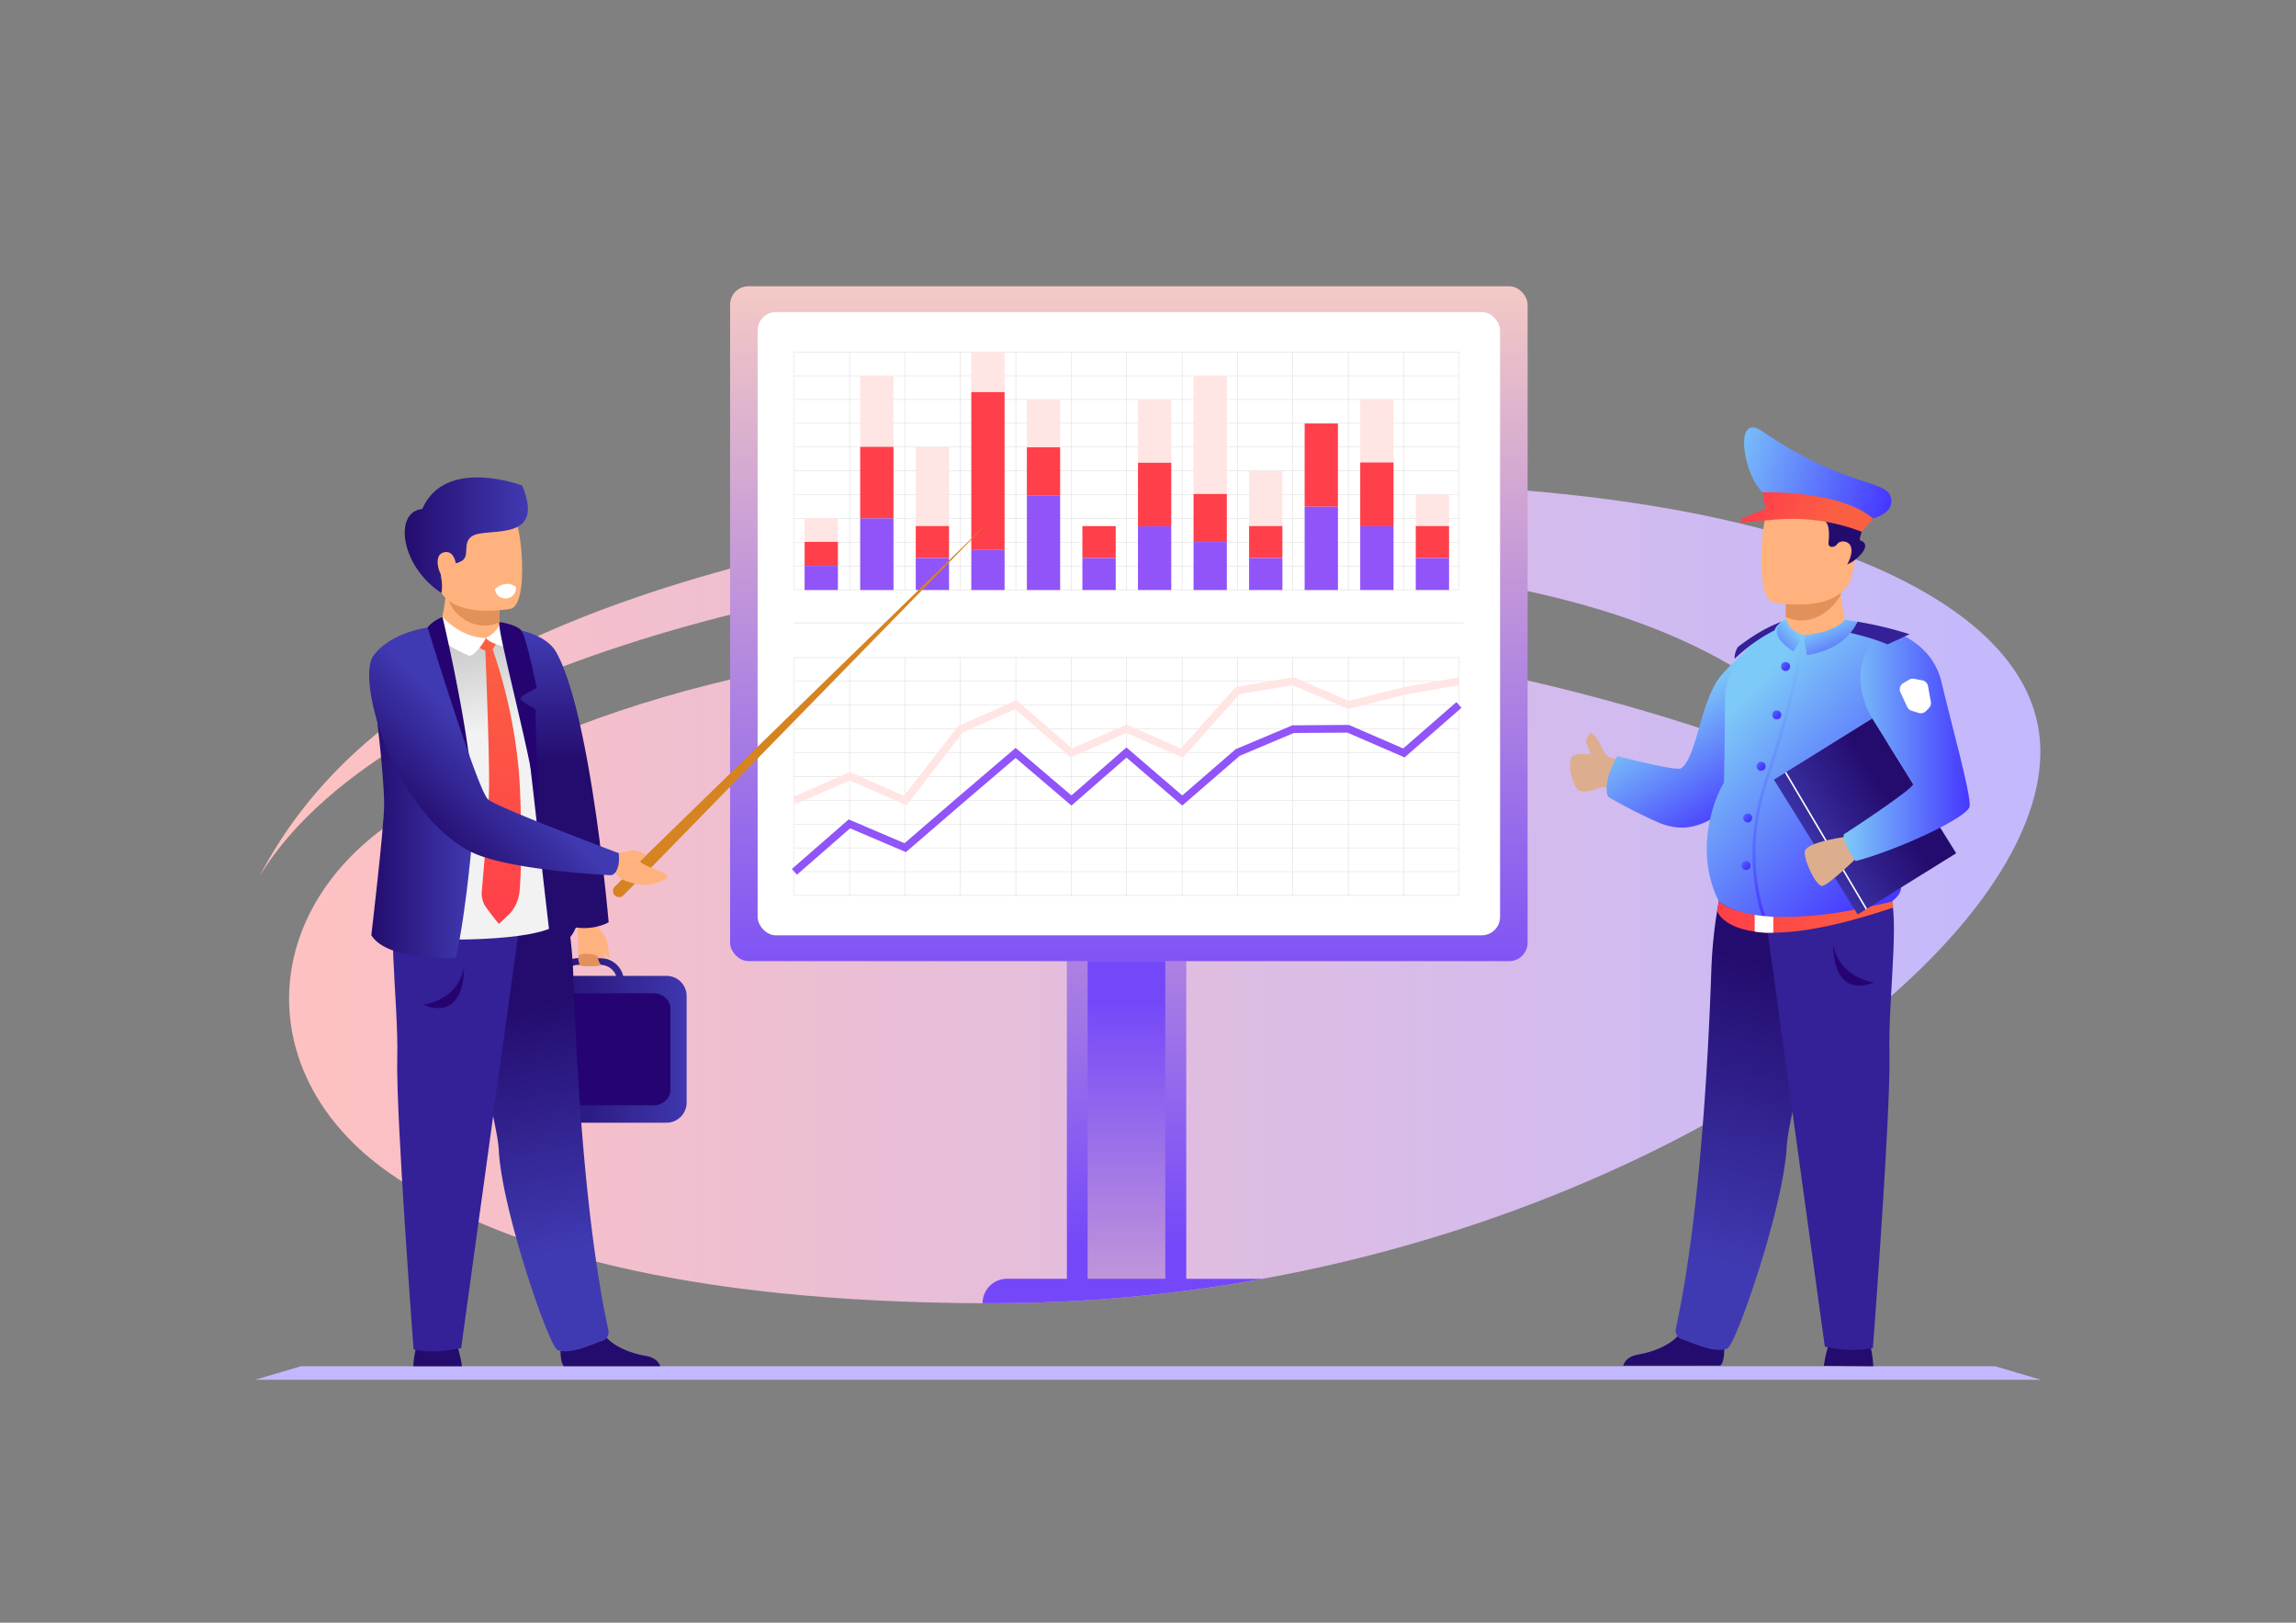 <?xml version="1.0" encoding="utf-8"?>
<svg id="Слой_1" data-name="Слой 1" xmlns="http://www.w3.org/2000/svg" xmlns:xlink="http://www.w3.org/1999/xlink" viewBox="0 0 1500 1060"><rect x="0" y="0" width="1500" height="1060" fill="#808080" stroke="none"/><defs><style>.cls-1{fill:url(#Безымянный_градиент_17);}.cls-2{fill:#c2b8ff;}.cls-3{fill:url(#Безымянный_градиент_64);}.cls-4{fill:url(#Безымянный_градиент_64-2);}.cls-5{fill:url(#Безымянный_градиент_64-3);}.cls-6{fill:#fff;}.cls-7{fill:#d5d5d5;}.cls-23,.cls-31,.cls-8,.cls-9{fill:none;stroke-miterlimit:10;}.cls-8{stroke:#9054f8;}.cls-8,.cls-9{stroke-width:5px;}.cls-9{stroke:#ffe5e3;}.cls-10{fill:#ffe5e3;}.cls-11{fill:#ff3f4a;}.cls-12{fill:#9054f8;}.cls-13{fill:#ddae8e;}.cls-14{fill:url(#Безымянный_градиент_101);}.cls-15{fill:#240c6e;}.cls-16{fill:url(#Безымянный_градиент_119);}.cls-17{fill:#342097;}.cls-18{fill:url(#Безымянный_градиент_22);}.cls-19{fill:#ffb27d;}.cls-20{fill:#e2915a;}.cls-21{fill:url(#Безымянный_градиент_101-2);}.cls-22{fill:url(#Безымянный_градиент_119-2);}.cls-23{stroke:#fff;}.cls-24{fill:url(#Безымянный_градиент_101-3);}.cls-25{fill:url(#Безымянный_градиент_119-3);}.cls-26{fill:url(#Безымянный_градиент_101-4);}.cls-27{fill:url(#Безымянный_градиент_22-2);}.cls-28{fill:#250471;}.cls-29{fill:url(#Безымянный_градиент_101-5);}.cls-30{fill:url(#Безымянный_градиент_101-6);}.cls-31{stroke-width:2px;stroke:url(#Безымянный_градиент_101-7);}.cls-32{fill:url(#Безымянный_градиент_101-8);}.cls-33{fill:url(#Безымянный_градиент_101-9);}.cls-34{fill:url(#Безымянный_градиент_101-10);}.cls-35{fill:url(#Безымянный_градиент_101-11);}.cls-36{fill:url(#Безымянный_градиент_101-12);}.cls-37{fill:#d68421;}.cls-38{fill:url(#Безымянный_градиент_119-4);}.cls-39{fill:url(#Безымянный_градиент_119-5);}.cls-40{fill:url(#Безымянный_градиент_119-6);}.cls-41{fill:url(#Безымянный_градиент_33);}.cls-42{fill:url(#Безымянный_градиент_119-7);}.cls-43{fill:url(#Безымянный_градиент_119-8);}.cls-44{fill:url(#Безымянный_градиент_22-3);}.cls-45{fill:url(#Безымянный_градиент_119-9);}</style><linearGradient id="Безымянный_градиент_17" x1="169.8" y1="583.77" x2="1332.97" y2="583.77" gradientUnits="userSpaceOnUse"><stop offset="0" stop-color="#ffc1c0"/><stop offset="1" stop-color="#c3b9fe"/></linearGradient><linearGradient id="Безымянный_градиент_64" x1="733.44" y1="352.17" x2="733.44" y2="815.05" gradientUnits="userSpaceOnUse"><stop offset="0" stop-color="#ffd5c0"/><stop offset="1" stop-color="#7448f9"/></linearGradient><linearGradient id="Безымянный_градиент_64-2" x1="735.87" y1="411.74" x2="735.87" y2="742.59" gradientTransform="translate(1471.79 1396.34) rotate(180)" xlink:href="#Безымянный_градиент_64"/><linearGradient id="Безымянный_градиент_64-3" x1="737.49" y1="144.93" x2="737.49" y2="673.3" xlink:href="#Безымянный_градиент_64"/><linearGradient id="Безымянный_градиент_101" x1="2051.21" y1="453.84" x2="2003.94" y2="527.82" gradientTransform="matrix(-1, 0, 0, 1, 3150.63, 0)" gradientUnits="userSpaceOnUse"><stop offset="0" stop-color="#7dcaf8"/><stop offset="1" stop-color="#4638ff"/></linearGradient><linearGradient id="Безымянный_градиент_119" x1="-1923.47" y1="821.6" x2="-1973.94" y2="630.62" gradientTransform="matrix(-1, 0, 0, 1, -816.95, 0)" gradientUnits="userSpaceOnUse"><stop offset="0" stop-color="#403ab2"/><stop offset="1" stop-color="#240c6e"/></linearGradient><linearGradient id="Безымянный_градиент_22" x1="1121.76" y1="598.99" x2="1236.71" y2="598.99" gradientUnits="userSpaceOnUse"><stop offset="0" stop-color="#ff3f4a"/><stop offset="1" stop-color="#fb5f42"/></linearGradient><linearGradient id="Безымянный_градиент_101-2" x1="-1953.08" y1="457.9" x2="-2064.03" y2="561.76" gradientTransform="matrix(-1, 0, 0, 1, -816.95, 0)" xlink:href="#Безымянный_градиент_101"/><linearGradient id="Безымянный_градиент_119-2" x1="1172.56" y1="560.71" x2="1235.14" y2="523.43" gradientTransform="translate(465.09 -562.78) rotate(31.86)" xlink:href="#Безымянный_градиент_119"/><linearGradient id="Безымянный_градиент_101-3" x1="1204.43" y1="487.2" x2="1286.84" y2="487.2" gradientTransform="matrix(1, 0, 0, 1, 0, 0)" xlink:href="#Безымянный_градиент_101"/><linearGradient id="Безымянный_градиент_119-3" x1="-3688.61" y1="905.07" x2="-3708.33" y2="927.78" gradientTransform="matrix(-0.95, 0.3, 0.3, 0.95, -2598.93, 568.65)" xlink:href="#Безымянный_градиент_119"/><linearGradient id="Безымянный_градиент_101-4" x1="1125.36" y1="293.25" x2="1234.82" y2="326.69" gradientTransform="matrix(1, 0, 0, 1, 0, 0)" xlink:href="#Безымянный_градиент_101"/><linearGradient id="Безымянный_градиент_22-2" x1="-2370.77" y1="886.33" x2="-2406.14" y2="921.12" gradientTransform="matrix(-0.95, 0.3, 0.3, 0.95, -1366.95, 185.79)" xlink:href="#Безымянный_градиент_22"/><linearGradient id="Безымянный_градиент_101-5" x1="1192.29" y1="406.7" x2="1206.3" y2="437.61" gradientTransform="matrix(1, 0, 0, 1, 0, 0)" xlink:href="#Безымянный_градиент_101"/><linearGradient id="Безымянный_градиент_101-6" x1="1155.47" y1="411.34" x2="1178.25" y2="432.67" gradientTransform="matrix(-1, 0, 0, 1, 2328.21, 0)" xlink:href="#Безымянный_градиент_101"/><linearGradient id="Безымянный_градиент_101-7" x1="1125.49" y1="469.98" x2="1204.5" y2="543.94" gradientTransform="matrix(1, 0, 0, 1, 0, 0)" xlink:href="#Безымянный_градиент_101"/><linearGradient id="Безымянный_градиент_101-8" x1="1131.64" y1="524.85" x2="1142.67" y2="535.17" gradientTransform="matrix(1, 0, 0, 1, 0, 0)" xlink:href="#Безымянный_градиент_101"/><linearGradient id="Безымянный_градиент_101-9" x1="1140.42" y1="491.09" x2="1151.45" y2="501.41" gradientTransform="matrix(1, 0, 0, 1, 0, 0)" xlink:href="#Безымянный_градиент_101"/><linearGradient id="Безымянный_градиент_101-10" x1="1150.64" y1="457.49" x2="1161.67" y2="467.82" gradientTransform="matrix(1, 0, 0, 1, 0, 0)" xlink:href="#Безымянный_градиент_101"/><linearGradient id="Безымянный_градиент_101-11" x1="1156.39" y1="425.88" x2="1167.42" y2="436.21" gradientTransform="matrix(1, 0, 0, 1, 0, 0)" xlink:href="#Безымянный_градиент_101"/><linearGradient id="Безымянный_градиент_101-12" x1="1130.56" y1="555.91" x2="1141.59" y2="566.24" gradientTransform="matrix(1, 0, 0, 1, 0, 0)" xlink:href="#Безымянный_градиент_101"/><linearGradient id="Безымянный_градиент_119-4" x1="454.36" y1="679.63" x2="349.02" y2="679.63" gradientTransform="matrix(1, 0, 0, 1, 0, 0)" xlink:href="#Безымянный_градиент_119"/><linearGradient id="Безымянный_градиент_119-5" x1="2651.19" y1="349.61" x2="2570.69" y2="349.61" gradientTransform="translate(-2306.28)" xlink:href="#Безымянный_градиент_119"/><linearGradient id="Безымянный_градиент_119-6" x1="272.25" y1="816.87" x2="305.98" y2="656.79" gradientTransform="matrix(-1, 0, 0, 1, 649.65, 0)" xlink:href="#Безымянный_градиент_119"/><linearGradient id="Безымянный_градиент_33" x1="353.57" y1="423.64" x2="340.9" y2="480.1" gradientTransform="matrix(-1, 0, 0, 1, 649.65, 0)" gradientUnits="userSpaceOnUse"><stop offset="0" stop-color="#ccc"/><stop offset="1" stop-color="#f2f2f2"/></linearGradient><linearGradient id="Безымянный_градиент_119-7" x1="340.52" y1="517.9" x2="407.06" y2="517.9" gradientTransform="matrix(-1, 0, 0, 1, 649.65, 0)" xlink:href="#Безымянный_градиент_119"/><linearGradient id="Безымянный_градиент_119-8" x1="285.47" y1="414.49" x2="285.47" y2="498.04" gradientTransform="matrix(-1, 0, 0, 1, 649.65, 0)" xlink:href="#Безымянный_градиент_119"/><linearGradient id="Безымянный_градиент_22-3" x1="323.95" y1="605.5" x2="323.95" y2="427.81" gradientTransform="matrix(-1, 0, 0, 1, 649.65, 0)" xlink:href="#Безымянный_градиент_22"/><linearGradient id="Безымянный_градиент_119-9" x1="323.67" y1="495.92" x2="372.63" y2="543.64" gradientTransform="matrix(-1, 0, 0, 1, 649.65, 0)" xlink:href="#Безымянный_градиент_119"/></defs><path class="cls-1" d="M1333,491.07c0,120-218.68,291.6-508,344.27q-10,1.83-20.15,3.46-38.28,6.16-78,9.41-38.22,3.06-77.51,3.12l-7.42,0c-195.21-.85-317.31-35.34-388.73-85.94C166.72,704.13,167.71,599,254.5,538.18c80.7-56.52,230.4-123.33,499.82-123.33,207.69,0,412.23,75.73,459.62,102-67.58-123.65-265.4-152.26-459.62-152.26-178.59,0-497.69,65.7-584.52,207.39C228,460.5,363.41,378.82,660,333.87,1003,281.88,1333,347.71,1333,491.07Z"/><polygon class="cls-2" points="1333.38 901.33 166.63 901.33 196.63 892.47 1303.38 892.47 1333.38 901.33"/><path class="cls-3" d="M825,835.34q-10,1.83-20.15,3.46-38.28,6.16-78,9.41-38.22,3.06-77.51,3.12l-7.42,0a16,16,0,0,1,16-16H697V561h78V835.34Z"/><rect class="cls-4" x="710.57" y="627.83" width="50.71" height="207.51"/><rect class="cls-5" x="476.97" y="187" width="521.04" height="440.83" rx="12"/><rect class="cls-6" x="494.97" y="203.83" width="485.04" height="407.16" rx="12"/><rect class="cls-7" x="518.72" y="406.73" width="437.55" height="0.32"/><rect class="cls-7" x="518.97" y="429.42" width="434.17" height="0.28"/><rect class="cls-7" x="518.72" y="429.42" width="0.25" height="155.65"/><rect class="cls-7" x="518.97" y="444.97" width="434.17" height="0.26"/><rect class="cls-7" x="518.97" y="460.5" width="434.17" height="0.26"/><rect class="cls-7" x="518.97" y="476.05" width="434.17" height="0.26"/><rect class="cls-7" x="518.97" y="491.57" width="434.17" height="0.26"/><rect class="cls-7" x="518.97" y="507.1" width="434.17" height="0.28"/><rect class="cls-7" x="518.97" y="522.65" width="434.17" height="0.26"/><rect class="cls-7" x="518.97" y="538.18" width="434.17" height="0.26"/><rect class="cls-7" x="518.97" y="553.73" width="434.17" height="0.26"/><rect class="cls-7" x="518.97" y="569.26" width="434.17" height="0.26"/><rect class="cls-7" x="518.97" y="584.79" width="434.17" height="0.28"/><rect class="cls-7" x="554.92" y="429.42" width="0.25" height="155.65"/><rect class="cls-7" x="591.13" y="429.42" width="0.25" height="155.65"/><rect class="cls-7" x="627.32" y="429.42" width="0.27" height="155.65"/><rect class="cls-7" x="663.52" y="429.42" width="0.25" height="155.65"/><rect class="cls-7" x="699.73" y="429.42" width="0.25" height="155.65"/><rect class="cls-7" x="735.92" y="429.42" width="0.27" height="155.65"/><rect class="cls-7" x="772.13" y="429.42" width="0.25" height="155.65"/><rect class="cls-7" x="808.33" y="429.42" width="0.25" height="155.65"/><rect class="cls-7" x="844.54" y="429.42" width="0.25" height="155.65"/><rect class="cls-7" x="880.73" y="429.42" width="0.27" height="155.65"/><rect class="cls-7" x="916.94" y="429.42" width="0.25" height="155.65"/><rect class="cls-7" x="953.14" y="429.42" width="0.25" height="155.65"/><polyline class="cls-8" points="518.97 569.52 554.92 538.18 591.38 553.73 627.32 522.75 663.52 491.84 699.98 522.92 735.92 491.57 772.38 522.92 808.59 491.57 844.79 476.31 880.73 476.05 917.19 491.84 953.14 460.5"/><polyline class="cls-9" points="518.97 522.92 555.18 507.1 591.38 522.92 627.59 476.31 663.65 460.32 699.98 491.84 735.92 476.05 772.13 491.95 808.59 451.12 844.79 444.97 881 460.5 917.19 451.39 953.14 444.97"/><rect class="cls-7" x="518.97" y="229.76" width="434.17" height="0.28"/><rect class="cls-7" x="518.72" y="229.76" width="0.25" height="155.65"/><rect class="cls-7" x="518.97" y="245.31" width="434.17" height="0.26"/><rect class="cls-7" x="518.97" y="260.84" width="434.17" height="0.26"/><rect class="cls-7" x="518.97" y="276.38" width="434.17" height="0.26"/><rect class="cls-7" x="518.97" y="291.91" width="434.17" height="0.26"/><rect class="cls-7" x="518.97" y="307.44" width="434.17" height="0.28"/><rect class="cls-7" x="518.97" y="322.99" width="434.17" height="0.26"/><rect class="cls-7" x="518.97" y="338.52" width="434.17" height="0.26"/><rect class="cls-7" x="518.97" y="354.07" width="434.17" height="0.26"/><rect class="cls-7" x="518.97" y="369.6" width="434.17" height="0.26"/><rect class="cls-7" x="518.97" y="385.12" width="434.17" height="0.28"/><rect class="cls-7" x="554.92" y="229.76" width="0.25" height="155.65"/><rect class="cls-7" x="591.13" y="229.76" width="0.25" height="155.65"/><rect class="cls-7" x="627.32" y="229.76" width="0.27" height="155.65"/><rect class="cls-7" x="663.52" y="229.76" width="0.25" height="155.65"/><rect class="cls-7" x="699.73" y="229.76" width="0.25" height="155.65"/><rect class="cls-7" x="735.92" y="229.76" width="0.27" height="155.65"/><rect class="cls-7" x="772.13" y="229.76" width="0.25" height="155.65"/><rect class="cls-7" x="808.33" y="229.76" width="0.25" height="155.65"/><rect class="cls-7" x="844.54" y="229.76" width="0.25" height="155.65"/><rect class="cls-7" x="880.73" y="229.76" width="0.27" height="155.65"/><rect class="cls-7" x="916.94" y="229.76" width="0.25" height="155.65"/><rect class="cls-7" x="953.14" y="229.76" width="0.25" height="155.65"/><rect class="cls-10" x="525.66" y="338.4" width="21.75" height="15.71"/><rect class="cls-11" x="525.66" y="353.97" width="21.75" height="15.71"/><rect class="cls-12" x="525.66" y="369.68" width="21.75" height="15.73"/><rect class="cls-10" x="561.97" y="245.57" width="21.75" height="46.75"/><rect class="cls-11" x="561.97" y="291.91" width="21.75" height="46.75"/><rect class="cls-12" x="561.97" y="338.66" width="21.75" height="46.75"/><rect class="cls-10" x="598.27" y="292.18" width="21.75" height="51.67"/><rect class="cls-11" x="598.27" y="343.66" width="21.75" height="20.87"/><rect class="cls-12" x="598.27" y="364.53" width="21.75" height="20.87"/><rect class="cls-10" x="634.56" y="230.04" width="21.75" height="26.1"/><rect class="cls-11" x="634.56" y="256.14" width="21.75" height="103.15"/><rect class="cls-12" x="634.56" y="359.29" width="21.75" height="26.12"/><rect class="cls-10" x="670.86" y="261.1" width="21.75" height="31.34"/><rect class="cls-11" x="670.86" y="292.18" width="21.75" height="31.34"/><rect class="cls-12" x="670.86" y="323.52" width="21.75" height="61.89"/><rect class="cls-11" x="707.14" y="343.66" width="21.77" height="20.87"/><rect class="cls-12" x="707.14" y="364.53" width="21.77" height="20.87"/><rect class="cls-10" x="743.45" y="261.1" width="21.75" height="41.56"/><rect class="cls-11" x="743.45" y="302.3" width="21.75" height="41.54"/><rect class="cls-12" x="743.45" y="343.84" width="21.75" height="41.56"/><rect class="cls-10" x="779.75" y="245.57" width="21.75" height="77.42"/><rect class="cls-11" x="779.75" y="322.71" width="21.75" height="31.36"/><rect class="cls-12" x="779.75" y="354.07" width="21.75" height="31.34"/><rect class="cls-10" x="816.04" y="307.72" width="21.77" height="36.12"/><rect class="cls-11" x="816.04" y="343.66" width="21.75" height="20.87"/><rect class="cls-12" x="816.04" y="364.53" width="21.77" height="20.87"/><rect class="cls-11" x="852.34" y="276.65" width="21.75" height="54.38"/><rect class="cls-12" x="852.34" y="331.03" width="21.75" height="54.38"/><rect class="cls-10" x="888.65" y="260.84" width="21.75" height="41.65"/><rect class="cls-11" x="888.65" y="302.12" width="21.75" height="41.65"/><rect class="cls-12" x="888.65" y="343.76" width="21.75" height="41.64"/><rect class="cls-10" x="924.93" y="322.99" width="21.75" height="20.85"/><rect class="cls-11" x="924.93" y="343.66" width="21.75" height="20.87"/><rect class="cls-12" x="924.93" y="364.53" width="21.75" height="20.87"/><path class="cls-13" d="M1051.44,494.72h0c-6.1-4.08-4.33-10.13-12.08-16.25-6.31,6.87-1.17,7.39-.42,14.42-4.76-.59-10.3-.39-12,1.25-3.31,7.31,1.47,21.14,5,22.49a19.05,19.05,0,0,0,12.23-1.93c4-.52,8.57-.79,12.91,1.42l5.42-18.28S1057.51,496.21,1051.44,494.72Z"/><path class="cls-14" d="M1147.69,502.31a97.3,97.3,0,0,1-9.9,15c-7.7,9.64-19.57,20.78-34.46,23-7.12,1-14.08-.48-20.48-3.32h0a336.08,336.08,0,0,1-32.27-16.5c-4.07-10.32,6.08-26.63,6.08-26.63s38.37,10.09,41.63,8c10.34-6.72,12.64-45.6,26.84-61.39A218.65,218.65,0,0,1,1161.52,408Z"/><path class="cls-15" d="M1191.53,892.19s1.35-10.51,4.47-16.76,23-2.28,23-2.28,4,3.41,4.83,19.32Z"/><path class="cls-15" d="M1123.77,892.05c4.67-2.85,2-24.13,2-24.13S1104,850.5,1101,863.83s-20.68,19.33-30.75,21c-7,1.13-9.11,5-9.77,7.26Z"/><path class="cls-16" d="M1168.87,737.29a102.07,102.07,0,0,0-1.6,11.76c-2,39.48-33.23,129.76-38.82,131.87-8.63,3.25-22.24-3.67-29.35-5.94a6.12,6.12,0,0,1-4.29-6.94c15.46-71,21.14-173.37,23.21-233.95,1-30.52,6.28-51.59,6.28-51.59s76.12-20.31,76.58,5.38C1201.28,610.61,1175.66,699.78,1168.87,737.29Z"/><path class="cls-17" d="M1151.93,588l40.25,291.67s17.67,4.26,31.41.85c0,0,11.79-155.12,10.8-192.63s8.46-100.34-2.15-107.28S1151.93,588,1151.93,588Z"/><path class="cls-18" d="M1123,588.81l-1.26,6.07s9.6,33.62,115-2a11,11,0,0,0-.56-4.17S1148.19,609.75,1123,588.81Z"/><path class="cls-19" d="M1166.66,399l0,3.78s-1,11.82,13.52,13.54,25.38-2.17,25-11.29c-1.31-7.06-2.56-14.34-2.66-20.19a41.11,41.11,0,0,1,.52-7.07l-28.2-.56-8.3,1.35Z"/><path class="cls-20" d="M1166.55,382.58l.11,20.44a23.85,23.85,0,0,0,10.16,2.24c13,0,21.33-9.5,25.71-16.4a41.11,41.11,0,0,1,.52-7.07l-28.2-.56Z"/><path class="cls-19" d="M1210.1,374.7c-4.19,21.72-33.24,21-45.79,19.64-3.54-.38-5.76-.82-5.76-.82-4-1-6.2-7.08-7.24-15-2-15.69.54-38.72,3.29-44.61,4.14-8.87,11.93-18.46,41.18-11.54S1215.46,346.87,1210.1,374.7Z"/><path class="cls-21" d="M1126.29,511.2s.67-32.78.67-53.89c0-32.79,39.34-52.71,40.07-52.71h0c0,3.66,5.76,10.4,14.64,11,10.53.69,23.46-4.56,23.46-10.62,0,0,36.83,3.85,48.31,20.25,7,10-1.94,37.16-19.35,58.17-.24.29-.49.57-.74.86,1,9.66-1.75-19.71,4.66,69.61,1.5,21,9.5,26.13-2,35-5.63,1.54-12.08,2.76-24.56,5.35a238.83,238.83,0,0,1-46.88,4.71c-30.83.19-41.59-10.13-41.59-10.13C1107.4,558.25,1118.19,524.5,1126.29,511.2Z"/><rect class="cls-22" x="1180.58" y="481.53" width="75.75" height="103.68" transform="translate(-97.97 723.48) rotate(-31.86)"/><line class="cls-23" x1="1166.55" y1="504.58" x2="1219.34" y2="593.85"/><path class="cls-13" d="M1208.37,546.31s-29.41,3.41-29.33,10.4,7.32,21.33,11,22,24-19.38,24-19.38Z"/><path class="cls-24" d="M1234.75,411.9s27.27,6.4,33.69,33.81,19.5,73.82,18.32,81.08-46.86,28.46-74.49,35.71c0,0-8.94-12.3-7.73-17.42,0,0,45-29.23,45.47-33-3.22-4.83-13.2-20.9-26.76-42.71C1213.13,453.06,1209.26,423.45,1234.75,411.9Z"/><path class="cls-25" d="M1197,357.31l-.81-.14a2.18,2.18,0,0,1-1.64-2.41c.52-4.37,1.13-14.22-3.83-14.93-6.39-.92-15.28-5.36-27.88-9.49,9.3-8.55-9.75-11.93-11.41-22.29-.08-.48.87-.32,1.22.07l.86,1a.83.83,0,0,0,1.47-.66h0a.82.82,0,0,1,1.41-.71c2.31,2.26,7.63,5.44,18.89,4.41,16-1.45,28.14,2.5,32.12,14.45a.87.87,0,0,0,1.53.4c.86-1.13,2.52-2.05,5.61-.48,5.37,2.74,4.08,12.79.55,25.07-.18.62-.06,1.32.51,1.52,2,.73,5.39,2.91.27,8.8-5.28,6.09-10.28,7.28-12.27,7.51-.5.05-5.28-.15-5.34-.72l3-11.42a1,1,0,0,0-1.17-.92Z"/><path class="cls-26" d="M1216.29,340.78l8.79-2.49s10.61-3.12,10.61-10.62c0-15.88-26.08-6.1-84.44-46-18.84-12.88-12.48,28.22.31,39.95Z"/><path class="cls-27" d="M1223.77,338.82l-7.56,8.51a127.5,127.5,0,0,0-58.89-7.7l-18.52,1.76a1.42,1.42,0,0,1-.67-2.72l15.76-6.46a40.87,40.87,0,0,1-2.33-10.6S1201.85,319.87,1223.77,338.82Z"/><path class="cls-19" d="M1196.49,368.79s.07-17.22,9.08-14.9,1,19-5.13,21.34Z"/><path class="cls-6" d="M1243.52,446.18l3.77-2.2a4.76,4.76,0,0,1,3.22-.56l5.29,1a4.72,4.72,0,0,1,3.79,3.69l1.82,10.2a4.77,4.77,0,0,1-1.27,4.3l-1.91,1.92a4.75,4.75,0,0,1-4.79,1.19l-4.59-1.45a4.71,4.71,0,0,1-2.91-2.63l-4.39-9.44A4.73,4.73,0,0,1,1243.52,446.18Z"/><path class="cls-17" d="M1247.52,414.29l-14.3,6.62c-9.21-3.72-14.21-5-26.74-8.13a15.27,15.27,0,0,0,7-6.67A242,242,0,0,1,1247.52,414.29Z"/><path class="cls-17" d="M1164.13,406.05a12.08,12.08,0,0,0-4.86,5.7,110.64,110.64,0,0,0-26,18.58,12.81,12.81,0,0,1,2.2-7.77C1144.52,415.62,1154.29,409.58,1164.13,406.05Z"/><path class="cls-28" d="M1197.65,616.62s1.62,20.5,26.62,25.13C1219.15,643.88,1198,651.12,1197.65,616.62Z"/><path class="cls-29" d="M1180.46,427.94,1178.1,415c10.3-1.11,22-3.74,27-10l8.33,1.13S1207.27,424,1180.46,427.94Z"/><path class="cls-30" d="M1171.75,425.71,1178.1,415c-8-3.53-9.08-5.08-11.07-10.4l-2.9,1.45S1152.87,413.51,1171.75,425.71Z"/><path class="cls-31" d="M1152.44,598.94s-15.42-38.19,1.08-87.69,20.65-73.49,24.58-96.25"/><path class="cls-6" d="M1158.52,609.25a51.55,51.55,0,0,1-12.16-.73V597.65c3.82.53,7.62,1,12.16,1.19Z"/><circle class="cls-32" cx="1141.8" cy="534.35" r="2.92"/><circle class="cls-33" cx="1150.58" cy="500.59" r="2.92"/><circle class="cls-34" cx="1160.8" cy="467" r="2.92"/><circle class="cls-35" cx="1166.55" cy="435.39" r="2.92"/><circle class="cls-36" cx="1140.71" cy="565.42" r="2.92"/><path class="cls-37" d="M648,338.78l-228,222L401.6,579.23a4,4,0,0,0,0,5.64h0a4,4,0,0,0,5.63,0l18.45-18.43Z"/><path class="cls-38" d="M321.56,650.61v69.65a13.12,13.12,0,0,0,13.12,13.12H435.46a13.13,13.13,0,0,0,13.12-13.12V650.61a13.12,13.12,0,0,0-13.12-13.12H407.15A15.33,15.33,0,0,0,395,626.14a14.34,14.34,0,0,0-2.72-.25H377.83A15.33,15.33,0,0,0,363,637.49H334.68A13.11,13.11,0,0,0,321.56,650.61Zm46-13.12a10.91,10.91,0,0,1,10.25-7.2h14.48a10.91,10.91,0,0,1,10.25,7.2Z"/><path class="cls-28" d="M427.08,648.83h-84c-6,0-10.94,4.48-10.94,10V712c0,5.53,4.9,10,10.94,10h84c6,0,10.94-4.49,10.94-10V658.85C438,653.31,433.12,648.83,427.08,648.83Z"/><path class="cls-19" d="M326.11,402.8v3.53s1,11-12.64,12.65-25.9-2.29-25.53-10.81c1.22-6.6,3.07-14.44,3.16-19.9,0-2,1.39-2.89,1-5.32l26.35-.52,7.76,1.26Z"/><path class="cls-20" d="M326.21,387.43l-.1,19.1a22.24,22.24,0,0,1-9.49,2.1c-8,0-14.08-3.84-18.49-8.3a21.5,21.5,0,0,1-5.86-12.45c0-.39-.1-.79-.17-1.19l26.35-.53Z"/><path class="cls-19" d="M285.52,380.06c3.91,20.3,31.06,19.64,42.79,18.36,3.3-.36,5.38-.76,5.38-.76,3.72-1,5.8-6.62,6.76-14,1.92-14.67-.5-36.19-3.07-41.7-3.86-8.29-11.14-17.25-38.48-10.78S280.5,354.05,285.52,380.06Z"/><path class="cls-39" d="M341.14,317.18S290.77,298,275.86,332.5c-18.67,1.67-14.5,37.1,12.48,54.85,0,0,1.08-3.85-.19-10.56s4.75-6.71,12.34-9.77.83-12.16,7.91-16.78C318,344,357.07,355.28,341.14,317.18Z"/><path class="cls-6" d="M323.39,384.67s.26,6.51,7.47,6.25c0,0,6.06-.2,6.34-7.3C337.2,383.62,331.71,378,323.39,384.67Z"/><path class="cls-19" d="M422.27,578.17c-6.88-.41-15.25-2.21-18.3-5.84a16.93,16.93,0,0,0-6.92-5.23l1.06-4.5,1.26-5.37s.41-.48,1.82-.4c0,0,5.1.74,7.39-.33,6-2.79,12.8,1.06,13.5,2.31,0,0-2.27,2.22-4.08,4,5.21,4.62,18.88,6.81,18,10.41C435.64,574.66,425.19,578.35,422.27,578.17Z"/><path class="cls-13" d="M392.31,630.29H382C384.1,631.06,387.36,631.09,392.31,630.29Z"/><path class="cls-19" d="M377.23,607.22c1.06,8.15.07,14.58,1,18.67h14a14.34,14.34,0,0,1,2.72.25,11.34,11.34,0,0,0-.37-3.67,16.26,16.26,0,0,0,3,3c1.76,1,.2-2.13-.53-7.74s-3.09-7.84-3.09-7.84h0c-.24-.34-.51-.69-.82-1.06a13.35,13.35,0,0,1-2.93-9.83l.41-3.76-12.62,1.44S376.93,604.86,377.23,607.22Z"/><path class="cls-15" d="M270,892.47h31.82a75.79,75.79,0,0,0-2.53-11.42,31.89,31.89,0,0,0-1.81-4.58c-3.09-6.18-22.75-2.25-22.75-2.25s-1.83,1.56-3.25,7.54A63.4,63.4,0,0,0,270,892.47Z"/><path class="cls-15" d="M366.18,882.43c.09,4.33.63,8.43,2.2,10h62.95c-.79-2.27-3.06-5.7-9.52-6.75-7.35-1.19-18.79-4.72-25.48-11.79A19,19,0,0,1,391.4,865c-3-13.19-24.49,4-24.49,4A106.42,106.42,0,0,0,366.18,882.43Z"/><path class="cls-40" d="M324.31,739.89a99.14,99.14,0,0,1,1.58,11.63c2,39,32.86,128.29,38.38,130.37,8.54,3.22,22-3.63,29-5.87a6,6,0,0,0,4.24-6.85c-15.28-70.25-20.9-171.41-22.94-231.3-1-30.17-6.21-51-6.21-51s-75.26-20.08-75.71,5.32C292.28,614.66,317.6,702.81,324.31,739.89Z"/><path class="cls-17" d="M341.06,592.27,301.27,880.63s-17.47,4.21-31.06.84c0,0-11.65-153.36-10.68-190.44s-8.36-99.21,2.13-106.06S341.06,592.27,341.06,592.27Z"/><path class="cls-41" d="M283.93,417.21l9.16,196.55s76.45,1.24,74.27-16.06-25.93-175.47-25.93-175.47Z"/><path class="cls-42" d="M309.13,540.33s-3.88,52.49-11.34,85.45c0,0-44.61,2.37-55.2-14.86,0,0,8.38-70.91,8.38-85.3,0-5-.39-11.92-1-19.61-.93-11.64-2.37-25.12-3.74-36.86-1.89-16.35-3.64-29.35-3.64-29.35l36.78-29.89Z"/><path class="cls-43" d="M397.65,602.44s-8.32,5.21-21.43,3.46c-4.77,11.7-16,15.68-16,14.62,0-.13-2.53-22.1-5.51-48-.3-2.59-.59-5.21-.9-7.85,0-.23-.06-.45-.08-.68-.5-4.34-1-8.72-1.51-13.09-3.59-31.18-7-61.07-7-61.07-7.82-47.89-14.45-79.54-14.45-79.54,16.69,1.74,28,7.68,32.45,15.47,13.32,23.09,23,80.84,28.62,124.06,0,.11,0,.22,0,.33,1,7.47,1.83,14.49,2.56,20.82,0,.4.09.79.13,1.18C396.59,590.27,397.65,602.44,397.65,602.44Z"/><path class="cls-44" d="M311.45,418.37l12-2.88a1.81,1.81,0,0,1,1.53,2.09c0,1.37-1.65,4.54-3.14,6.51A333.86,333.86,0,0,1,337,486.84c1.3,9.16,2.28,18.91,2.71,29,0,0,1.87,40.28-.23,65.75a25.49,25.49,0,0,1-6.05,14.78L326,603.51c-3.15-3.38-9-11.64-9-11.64a15.73,15.73,0,0,1-2.24-9.71c.7-7.79,2-22.8,3.06-37.29.86-11.74,1.57-23.14,1.68-30.07.32-19.43-1.88-76.18-2.42-89.73C313.75,423.84,309.46,421.14,311.45,418.37Z"/><path class="cls-6" d="M283.16,408.7c-.09-1.87,5.92-5.74,5.92-5.74s11.64,13.61,28.39,13.85c0,0-4.77,9.29-10.4,11.7C307.07,428.51,283.72,419.84,283.16,408.7Z"/><path class="cls-6" d="M317.47,416.81s9-4.76,9-10.46c0,0,5.42,2.38,7.92,5.16,0,0,2.32,6.17-.47,11.85C333.93,423.36,321.15,421.41,317.47,416.81Z"/><path class="cls-28" d="M289.08,403s23.83,99.8,20,137.39c0,0-8.76-40.17-29.85-73.08,0,0,7.7-6.76,7.28-9.26a26.36,26.36,0,0,0-11.25-.55s.61-43,4.07-47.56S289.08,403,289.08,403Z"/><path class="cls-28" d="M326.48,406.35c-3.57.29,23.61,97.52,25.63,128.68,0,0-2.39-55.61-2.16-71.64,0,0-9.89-5.24-9.89-7.08s10.56-6.81,10.56-6.81-6.69-34.25-10.34-38S326.48,406.35,326.48,406.35Z"/><path class="cls-45" d="M279.37,409.9S255,413,243.87,428.51s12.76,100.11,62.35,127.19c23.85,13,92.68,16,92.68,16s3.78.38,5.28-7.24a30.05,30.05,0,0,0,0-7.18s-78.34-29.38-85.23-35S279.37,409.9,279.37,409.9Z"/><path class="cls-20" d="M393.13,630.58s-2.3-1.69-2.63-5.79c-2.31-1.84-9.36-2.27-12.28-.92-1.15,2.7.57,6.71.57,6.71S383.3,632.17,393.13,630.58Z"/><path class="cls-28" d="M303.22,631.29s-1.63,20.5-26.63,25.12C281.72,658.54,302.84,665.79,303.22,631.29Z"/><path class="cls-19" d="M298.23,376.34s1.39-17.16-7.79-15.62-2.55,18.86,3.31,21.71Z"/></svg>
